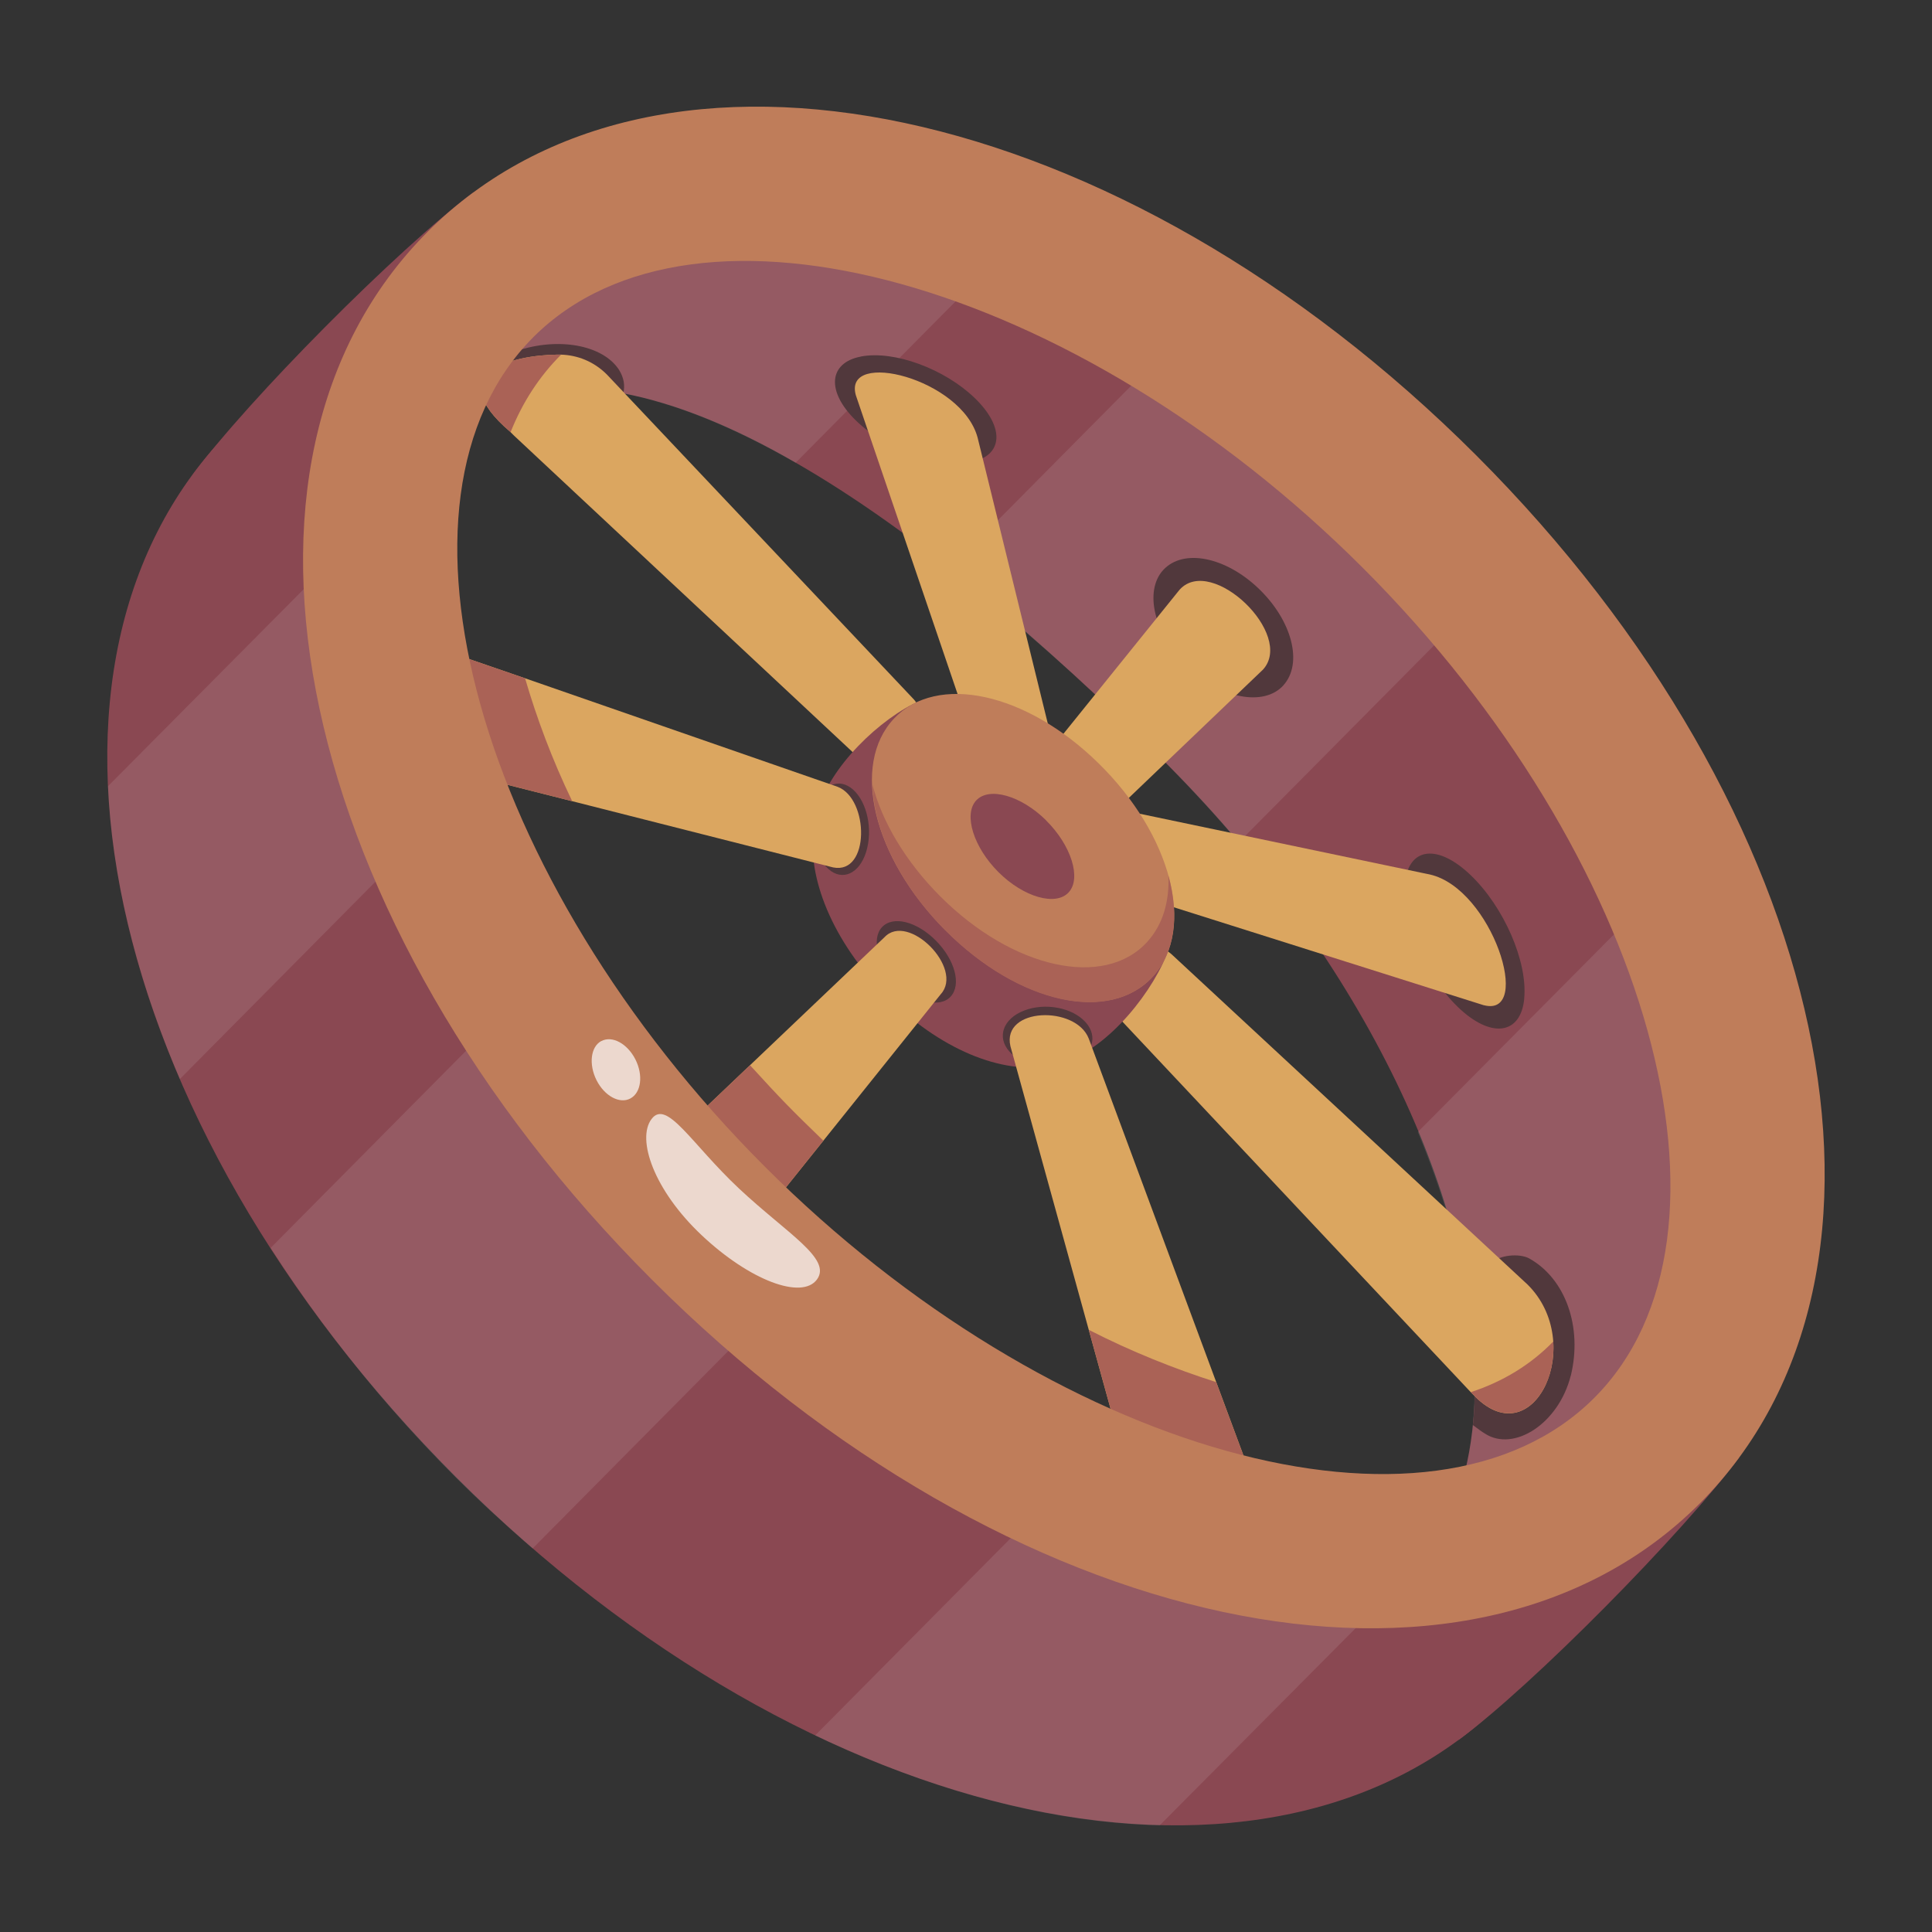 <svg id="Layer_1" enable-background="new 0 0 36 36" height="512" viewBox="0 0 36 36" width="512" xmlns="http://www.w3.org/2000/svg"><rect x="0" y="0" width="36" height="36" fill="#333333" stroke="none"/><g id="_x31_13"><g><g><g><g><g><path d="m25.743 10.238c-3.003-2.87-6.025-4.523-8.866-5.283-.019-.01-.038-.01-.057-.01-4.807-1.293-9.507.052-12.496 3.041-4.305 4.305-2.471 12.885 4.172 19.537 6.642 6.633 15.232 8.467 19.527 4.171 4.314-4.314 6.224-13.322-2.281-21.456zm.903 18.729c.038-.057.076-.124.105-.181-3.373 1.948-9.664-.114-14.548-4.998-5.359-5.359-7.336-12.439-4.314-15.451.238-.238.494-.437.76-.599.162-.095.333-.18.513-.257.732-.285 1.558-.323 2.452-.152.998.19 2.081.637 3.212 1.292 2.186 1.254 4.571 3.269 6.937 5.635 3.677 3.687 5.749 8.172 5.721 11.602-.01 1.102-.247 2.11-.732 2.927.285-.162.542-.352.779-.57-.314.304-.988.95-.884.751z" fill="#8a4852"/></g></g></g><g opacity=".1"><g><g><path d="m7.226 16.197c-.897-2.497-1.023-4.839-.243-6.551l-4.97 5.003c.076 1.729.539 3.59 1.338 5.458z" fill="#fff"/></g></g><g><g><path d="m13.633 25.111c-.491-.416-.976-.849-1.444-1.318-1.362-1.362-2.497-2.835-3.396-4.323l-3.749 3.782c.944 1.469 2.083 2.914 3.444 4.275.469.469.95.906 1.436 1.327z" fill="#fff"/></g></g><g><g><path d="m19.026 28.467-3.837 3.87c2.2 1.05 4.399 1.626 6.42 1.676l5.29-5.323c-1.897 1.207-4.805 1.052-7.873-.223z" fill="#fff"/></g></g><g><g><path d="m18.018 5.402-3.193 3.221c-2.148-1.233-4.105-1.746-5.663-1.14-.088-1.061.904-2.056 2.974-2.984l.428-.437c1.359.057 2.794.361 4.257.884.108 0 1.097.414 1.197.456z" fill="#fff"/></g></g><g><g><path d="m26.778 11.969c-.42-.486-.858-.967-1.327-1.436-1.361-1.361-2.806-2.5-4.275-3.444l-3.479 3.51c1.577 1.28 3.693 3.102 5.384 5.099z" fill="#fff"/></g></g><g><g><path d="m31.94 23.64c-1.216 2.3-3.088 3.963-5.293 5.312.739-1.144.899-2.453.808-3.82-.086-1.254-.456-2.632-1.036-4.039l3.849-3.877c1.045 2.195 1.625 4.4 1.672 6.424z" fill="#fff"/></g></g></g><g><g><path d="m11.613 7.331c-.893-.171-1.72-.133-2.452.152-.18.076-.352.162-.513.257-.123-.437.285-.941.969-1.197.77-.266 1.615-.123 1.92.352.086.142.114.285.076.437z" fill="#51383c"/></g></g><g><g><path d="m15.975 14.096c-.1-.093-6.822-6.376-6.395-5.977l-.066-.066-.01-.01c-1.292-1.102.057-1.425.874-1.435h.076c.304.01.608.124.855.371.095.101 6.073 6.427 5.692 6.025.542.532-.485 1.634-1.026 1.093z" fill="#dba660"/></g></g><g><g><g><path d="m10.378 6.608c-.817.01-2.167.333-.874 1.435l.01.01c.219-.551.532-1.036.941-1.444h-.076z" fill="#aa6256"/></g></g></g><g><g><path d="m8.821 3.584c-1.406 1.051-4.214 3.881-5.225 5.258 1.673-.441 4.475-3.276 5.225-5.258z" fill="#8a4852"/></g></g><g><g><path d="m32.402 27.165c-1.051 1.406-3.848 4.247-5.225 5.258.441-1.673 3.243-4.508 5.225-5.258z" fill="#8a4852"/></g></g></g><g><g><path d="m23.913 12.772c-.364.4-1.172.246-1.791-.352-.616-.596-.81-1.406-.446-1.8.375-.405 1.163-.242 1.778.348.618.592.833 1.392.458 1.804z" fill="#51383c"/></g></g><g><g><g><path d="m23.534 12.477c-.101.096-3.348 3.202-3.142 3.005l-1.133-1.118c3.734-4.632 2.446-3.035 2.725-3.38.597-.647 2.147.838 1.55 1.493z" fill="#dba660"/></g></g></g><g><g><g><path d="m29.269 25.632c-.228.903-1.064 1.425-1.596 1.083-.048-.028-.142-.095-.228-.161.051-.444.037-.961.01-1.406.209-.523.38-.893.333-1.606.143-.162.523-.19.703-.095.684.38.998 1.283.779 2.186z" fill="#51383c"/></g></g><g><g><path d="m27.488 26.024-.083-.083c-.098-.104-7.009-7.455-6.576-6.995-.562-.561.465-1.698 1.027-1.141.1.093 7.046 6.537 6.607 6.13 1.1 1.087.129 3.194-.975 2.09z" fill="#dba660"/></g></g><g><g><path d="m28.402 18.61c-.066.674-.625.749-1.243.148-.615-.599-1.053-1.637-.982-2.301.073-.682.622-.733 1.232-.145.613.59 1.06 1.605.992 2.298z" fill="#51383c"/></g></g><g><g><path d="m16.042 6.644c-.602.114-.652.648-.093 1.192.562.546 1.524.895 2.129.779.625-.119.649-.655.083-1.2-.563-.542-1.498-.89-2.12-.772z" fill="#51383c"/></g></g><g><g><path d="m27.651 18.732c-.102-.032-7.229-2.285-6.781-2.143l.272-1.446c7.542 1.58 4.938 1.034 5.502 1.152 1.16.265 1.926 2.671 1.007 2.436z" fill="#dba660"/></g></g></g><g><g><path d="m19.852 19.775c-.093.043-.187.072-.288.079-.883.179-2.064-.301-3.062-1.313-.99-1.004-1.476-2.203-1.335-3.113.004-.104.028-.201.065-.297.215-.84 1.18-1.756 1.916-2.076-.035.306-.103.606-.213.88.797.014 1.759.466 2.603 1.3.849.84 1.342 1.832 1.399 2.677.263-.127.555-.212.855-.261-.274.799-1.125 1.867-1.941 2.125z" fill="#8a4852"/></g></g><g><g><path d="m19.082 18.831c-.387.148-.515.491-.274.762.241.272.761.368 1.15.219.401-.154.513-.493.271-.764-.242-.27-.747-.371-1.146-.218z" fill="#51383c"/></g></g><g><g><path d="m16.139 15.875c-.126.405-.444.551-.705.316-.261-.235-.366-.762-.239-1.164.131-.414.442-.545.702-.313.26.233.372.744.242 1.161z" fill="#51383c"/></g></g><g><g><path d="m23.242 27.316-2.071.663c-.028-.101-2.498-9.047-2.343-8.484-.167-.727 1.219-.763 1.459-.143.037.1 3.153 8.496 2.956 7.964z" fill="#dba660"/></g></g><g><g><path d="m17.714 18.57c-.199.218-.654.109-1.008-.249-.353-.357-.472-.827-.273-1.043.206-.223.65-.108 1.004.247.354.356.483.82.277 1.045z" fill="#51383c"/></g></g><g><g><path d="m14.011 22.916-1.556-1.62c.102-.097 4.289-4.083 4.024-3.83.441-.478 1.491.578 1.05 1.06-.083.104-3.747 4.676-3.518 4.39z" fill="#dba660"/></g></g><g><g><g><path d="m19.548 13.578-1.364.355c-.034-.101-2.387-7.009-2.237-6.57-.241-.86 1.977-.311 2.27.794.025.102 1.418 5.777 1.331 5.421z" fill="#dba660"/></g></g></g><g><g><path d="m15.524 16.163-4.862-1.234-2.825-.715.573-2.048 1.375.473 5.82 2.021c.593.221.607 1.642-.081 1.503z" fill="#dba660"/></g></g><g><g><g><g><path d="m17.613 17.331c-1.348-1.354-1.761-3.081-.957-3.939.799-.853 2.465-.492 3.812.829 1.362 1.336 1.818 3.082 1.021 3.968-.802.891-2.512.511-3.875-.859zm1.879-2.046c-.466-.461-1.061-.63-1.302-.37-.24.26-.051.871.415 1.336.468.467 1.069.639 1.309.376.24-.263.046-.878-.423-1.341z" fill="#bf7d5a"/></g></g></g></g><g><g><g><g><path d="m21.772 16.311c.02.482-.1.912-.392 1.236-.797.883-2.51.508-3.864-.849-.647-.649-1.081-1.391-1.258-2.075.021.835.498 1.851 1.356 2.713 1.365 1.371 3.069 1.749 3.874.854.407-.452.486-1.137.283-1.878z" fill="#aa6256"/></g></g></g></g><g><g><g><path d="m28.943 24.997c-.423.434-.94.749-1.538.944l.083.083c.792.792 1.519-.068 1.455-1.027zm-8.655-.217.883 3.199 2.071-.663-.58-1.562c-.771-.247-1.572-.564-2.375-.975zm-6.313-4.931-1.519 1.446 1.556 1.62 1.33-1.66c-.617-.597-.788-.773-1.367-1.407zm-5.565-7.683-.573 2.048 2.825.715c-.374-.777-.66-1.543-.878-2.29z" fill="#aa6256"/></g></g></g><g><g><g><path d="m7.971 4.316c4.309-4.309 12.89-2.478 19.537 4.169 6.643 6.643 8.471 15.222 4.163 19.531-4.304 4.304-12.88 2.472-19.523-4.171-6.647-6.647-8.481-15.224-4.177-19.528zm1.967 1.967c-3.02 3.02-1.044 10.098 4.315 15.457 5.355 5.355 12.431 7.329 15.451 4.31 3.025-3.025 1.054-10.104-4.301-15.46-5.359-5.359-12.441-7.331-15.466-4.307z" fill="#bf7d5a"/></g></g></g></g><g opacity=".7"><g><path d="m13.771 22.147c.894.838 1.735 1.308 1.452 1.694-.281.383-1.255.018-2.149-.825-.889-.838-1.216-1.788-.934-2.164.284-.379.742.461 1.631 1.295z" fill="#fff"/></g></g><g opacity=".7"><g><path d="m11.205 19.399c.203-.108.486.048.635.342.149.295.108.62-.095.728-.199.106-.481-.046-.63-.342-.148-.295-.109-.623.089-.729z" fill="#fff"/></g></g></g></svg>